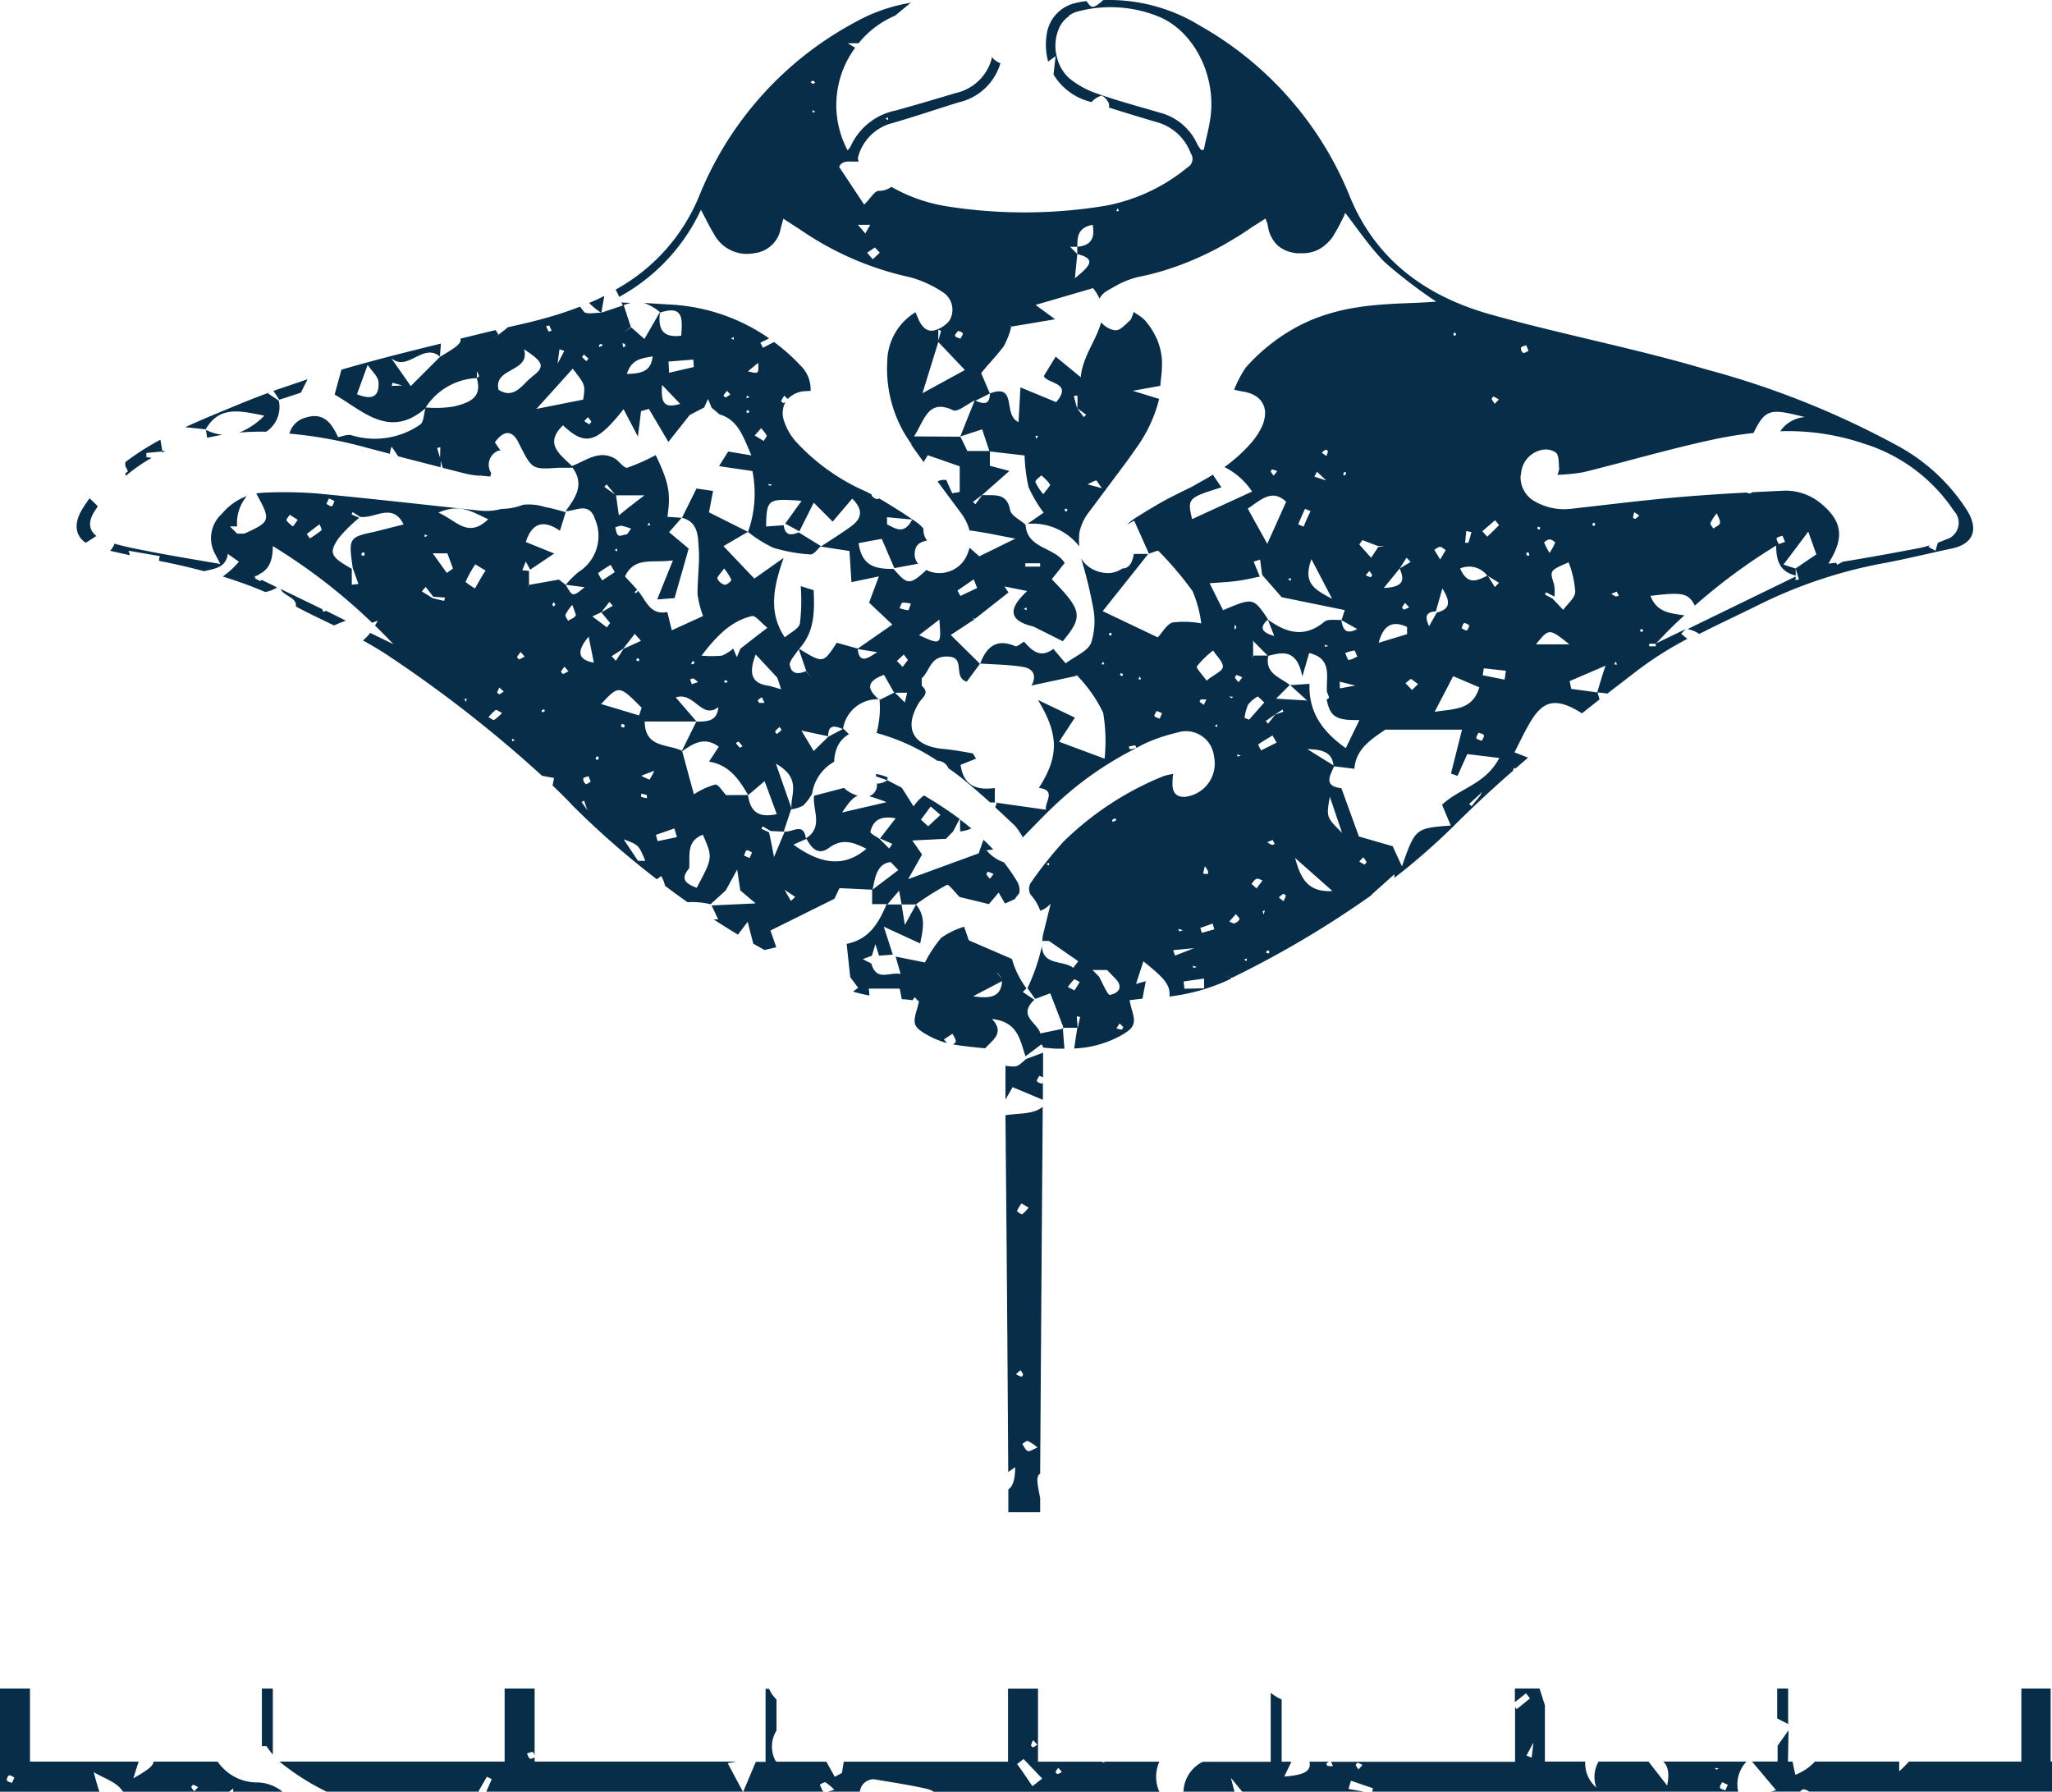 <svg xmlns="http://www.w3.org/2000/svg" width="159.147" height="138.949" viewBox="0 0 159.147 138.949">
  <g id="Layer_2" data-name="Layer 2" transform="translate(0)">
    <g id="Layer_1" data-name="Layer 1" transform="translate(0 0)">
      <path id="Path_640" data-name="Path 640" d="M25.4,40.248l.076-.068c-.833.3-1.666.629-2.492.969-1.34.56-2.689,1.1-4.006,1.712l1.583.167c1.06-1.863,2.689-1.431,4.544-1.06a5.551,5.551,0,0,1-1.946,1.31c.7-.061,1.394-.076,2.09-.068a2.272,2.272,0,0,0,.977-2.408Z" transform="translate(-4.606 -9.734)" fill="#072d48"/>
      <path id="Path_641" data-name="Path 641" d="M28,39.711l.454.689,1.674-.545h0l.523-1.045C29.772,39.105,28.886,39.408,28,39.711Z" transform="translate(-6.795 -9.402)" fill="#072d48"/>
      <path id="Path_642" data-name="Path 642" d="M29.921,61.653c.969.515,1.969.985,2.954,1.462.265-.114.576-.242.916-.371l-1.515-.757-.235.068-.076-.2L28.74,60.29C28.937,60.828,30.035,60.934,29.921,61.653Z" transform="translate(-6.974 -14.614)" fill="#072d48"/>
      <path id="Path_643" data-name="Path 643" d="M103.18,141.634l.538-.379c0,.969-.189,1.515-.53,1.727v1.772h2.469v-1.106h0c-.235-1.181-.333-1.681,0-1.893q.091-14.23.2-28.445c-.757.621-1.871.477-2.893.659Q103.1,127.737,103.18,141.634Zm1.515-1.628c-.189-.083-.288-.356-.424-.553.144-.083.326-.265.424-.227a3.582,3.582,0,0,1,.757.507c-.364.144-.613.333-.75.273Zm-.492-19.2.56.318a3.03,3.03,0,0,1-.5.523c-.053.038-.409-.22-.394-.265a2.916,2.916,0,0,1,.341-.576Zm-.068,12.928a1.937,1.937,0,0,1,.2.341c0,.038-.114.174-.144.167a2.272,2.272,0,0,1-.409-.2Z" transform="translate(-24.985 -27.48)" fill="#072d48"/>
      <path id="Path_644" data-name="Path 644" d="M89.34,92.6Z" transform="translate(-21.679 -22.455)" fill="#072d48"/>
      <path id="Path_645" data-name="Path 645" d="M103.682,108.838a2.86,2.86,0,0,1-.712-.061v2.628l.553-.962,2.348.985v-1.356l-.053.114c-.144-.061-.356-.091-.4-.2s.1-.273.167-.409a.748.748,0,0,1,.3.114V107.77l-1.287.477C104.31,108.452,104,108.838,103.682,108.838Z" transform="translate(-24.987 -26.136)" fill="#072d48"/>
      <path id="Path_646" data-name="Path 646" d="M64.387,30.988l-.757-.038.121.242A2.2,2.2,0,0,1,64.387,30.988Z" transform="translate(-15.441 -7.494)" fill="#072d48"/>
      <path id="Path_647" data-name="Path 647" d="M9.477,51.6,8.848,51c-.212.3-.424.6-.613.924-.621,1.06-.492,1.992.318,2.529l.825-.53c-.659-.523-.659-1.234.03-2.166Z" transform="translate(-1.903 -12.36)" fill="#072d48"/>
      <path id="Path_648" data-name="Path 648" d="M15.556,45a21.1,21.1,0,0,0-2.726,1.742v.3a2.946,2.946,0,0,1,.2.409s-.129.114-.2.167l.045.189a12.549,12.549,0,0,1,2.007-1.4l-.417-.045V46.03l1.212-.114v.091l.265-.129H15.7Z" transform="translate(-3.113 -10.904)" fill="#072d48"/>
      <path id="Path_649" data-name="Path 649" d="M22.324,44.371A3.787,3.787,0,0,1,21.09,44l.091.606c.341-.068.682-.144,1.03-.2Z" transform="translate(-5.118 -10.661)" fill="#072d48"/>
      <path id="Path_650" data-name="Path 650" d="M98.328,84.816a2.674,2.674,0,0,0,.863-.227c-.288-.235-.576-.47-.871-.689C98.32,84.2,98.32,84.513,98.328,84.816Z" transform="translate(-23.859 -20.343)" fill="#072d48"/>
      <path id="Path_651" data-name="Path 651" d="M83.33,60.41v.008h0Z" transform="translate(-20.221 -14.643)" fill="#072d48"/>
      <path id="Path_652" data-name="Path 652" d="M98.34,91.85Z" transform="translate(-23.863 -22.273)" fill="#072d48"/>
      <path id="Path_653" data-name="Path 653" d="M105.83,70.148l.008-.008h-.008Z" transform="translate(-25.681 -17.004)" fill="#072d48"/>
      <path id="Path_654" data-name="Path 654" d="M116.32,56.68Z" transform="translate(-28.226 -13.738)" fill="#072d48"/>
      <path id="Path_655" data-name="Path 655" d="M137.32,80.61Z" transform="translate(-33.322 -19.545)" fill="#072d48"/>
      <path id="Path_656" data-name="Path 656" d="M90.467,79.437a3.612,3.612,0,0,0-.757-.2v.182l.863.3.045-.22Z" transform="translate(-21.769 -19.213)" fill="#072d48"/>
      <path id="Path_657" data-name="Path 657" d="M65.33,44.69Z" transform="translate(-15.853 -10.829)" fill="#072d48"/>
      <path id="Path_658" data-name="Path 658" d="M57,15.088a14.571,14.571,0,0,1-6.513,7.346q.151.3.273.568A14.824,14.824,0,0,0,57.1,16.247c.364.689.651,1.287.992,1.848a2.893,2.893,0,0,0,3.158,1.515,2.333,2.333,0,0,0,2.03-1.871c.053-.235.121-.462.212-.8l1.409.916a23.879,23.879,0,0,0,8.406,3.62,8.8,8.8,0,0,1,2.537,1.151,1.621,1.621,0,0,1,.523,2.219,2.174,2.174,0,0,1-1.189.757c-.553.129-.932-.288-1.159-.757l-.28-.651a4.544,4.544,0,0,0-2.189,3.825,9.944,9.944,0,0,0,1.871,6.392h0v.076c.311.447.629.879.947,1.318.114-.174.22-.356.326-.523l2.476.856v1.992l-.583.1q-.227-.5-.454-1.022a1.113,1.113,0,0,0-.682.106l1.78,2.4a3.984,3.984,0,0,1,.7,1.4c1.015.121,2.045.348,3.552.636l-2.795,1.371-.757-.666a3.35,3.35,0,0,1-.114.364,2.333,2.333,0,0,1-3.09,1.431l-.136-.076c-1.34,1.265-1.515,1.106-2.552-.076-1.3,0-2.446-.129-2.711-2l1.795-.333.977,2.272,1.84-.341a1.174,1.174,0,0,1-.257-.894c.061-.591.417-.8.954-.9a1.4,1.4,0,0,1-.28-.932,3.029,3.029,0,0,0-.568-.515c-.932-.644-1.9-1.257-2.885-1.833-.045.045-.083.076-.114.068a.689.689,0,0,1-.447-.28.152.152,0,0,1,0-.083l-.4-.212a16.071,16.071,0,0,1-5.521-3.938,4.544,4.544,0,0,1-.894-1.606,1.8,1.8,0,0,1,.129-1.416l-.151.091s-.2-.136-.189-.159a3.393,3.393,0,0,1,.242-.424l.273.257a1.992,1.992,0,0,1,1.242-.6l.53-.03a2.552,2.552,0,0,0-.757-1.939A15.184,15.184,0,0,0,62.771,26.5l-.863.447-.2-.394.682-.333a14.73,14.73,0,0,0-7.77-2.628l-1.946-.121a3.787,3.787,0,0,1,1.242.712h0l-1.2,2.083-1.03-.909-.545.4.523-.424-.553-1.689-1.734.583c.068-.409.144-.825.227-1.3-.386.2-.757.371-1.181.545a5.877,5.877,0,0,0,.932.757c-.462,0-1.151.151-1.333-.083s-.2-.257-.3-.386c-.492.189-.992.371-1.515.538-1.34.432-2.719.757-4.09,1.06-.2.2-.5.386-.712.583l-.591.4.583-.409c-.068-.121-.144-.235-.22-.356l-.833.2-1.893.462c.1.4-.417.712-1.583,1.409l-2.272,2.272-1.515-2.166c1.28,1.106,2.461-1.25,3.787-.114,0-.333.045-.666.068-1.015-2.583.629-5.165,1.28-7.717,2.022l-.53,1.931c2.181,1.242,4.241,3.491,7.043,1.068-.129.447-.129,1.091-.424,1.272a6.187,6.187,0,0,1-5.3.818c-.3-.1-.7.083-1.053.144-.492-1.075-1.121-1.961-2.507-1.515a1.742,1.742,0,0,0-1.265,1.242A33.421,33.421,0,0,1,31.183,34.7l1.787.47a2.711,2.711,0,0,1,.136-.56l.515.757,3.294.848v-.507l.159.553,1.825.462a6.907,6.907,0,0,0,1.113.151v-.045l.076.045.689.061c0-.182.068-.235.053-.273a1.181,1.181,0,0,1,.371-1.643.636.636,0,0,1,.348-.106l-.432-.629c.757-1.06,1.409-.856,1.825,0,1.06,2.1,1.03,2.113,3.082,1.969h1.121c.947,1.3.22,2.333-.538,3.363.81,0,1.81-.757,2.272.606h0a3.3,3.3,0,0,1-1.28,4.12,7.573,7.573,0,0,0-.985.985l1.469.189c-.932.757-.932.757-1.469-.182l-.53-.409-2.31.409-.114.189c0-.068.076-.129.106-.2V44.253l-.523-.053.273-.674.341.629,1.863-1.25-2.2-.894c.47-1.515,1.409-1.742,2.643-.871l.447-1.447c-.523-.129-1.038-.3-1.575-.386a4.1,4.1,0,0,0-1.734-.182,4.7,4.7,0,0,1-1.666.318,4.627,4.627,0,0,1-1.742.129l-4.052-.439h0c-2.84-.311-5.672-.613-8.512-.886a33.224,33.224,0,0,0-4.165-.061,4.409,4.409,0,0,0-.553.061c1.174,2.105,1.091,2.2-.924,3.113h-.56l-.56-.56h.56a3.264,3.264,0,0,1,.757-2.355,4.612,4.612,0,0,0-1.931,1.371,2.545,2.545,0,0,0-.553,3.09c.114.2.22.417.424.81-1.833-.318-3.506-.591-5.173-.909-1.007-.2-2.03-.379-3.029-.666a1.856,1.856,0,0,1-.341.553l1.515.341a1.83,1.83,0,0,0-.091-.348l2.431.417a1.03,1.03,0,0,0-.061.371c1.174.227,2.333.492,3.484.8.841-.2,1.7-.273,1.848-1.34l.856.6a6.362,6.362,0,0,1-1.25,1.151,34.988,34.988,0,0,1,3.294,1.2,2.333,2.333,0,0,0,.924-.356l-1.2-.583c-.045.045-.091.091-.114.083a2.507,2.507,0,0,1-.424-.22l.083-.083-.151-.038a2.181,2.181,0,0,0,.356-.121l.068-.068h0c.8-.379,1.045-1.128,1.045-2.174a44.941,44.941,0,0,1,7.7,5.945l.447-.159-.22.379c.485.47.962.947,1.424,1.439l-1.8-.871a2.946,2.946,0,0,1-.56.583c.666.371,1.325.757,1.962,1.181a99.134,99.134,0,0,1,11.928,9.315l.939.174c-.045.2-.083.394-.121.583.523.5,1.038,1,1.515,1.515a66.093,66.093,0,0,0,6.574,5.756l.333-.25a2.529,2.529,0,0,1,.3.757c.576.432,1.159.863,1.749,1.272a5.839,5.839,0,0,1,1.78.159l1.181-1.075.886-1.621c.121.833.182,1.227.242,1.621l1.189,1.007-3.416.159.515,1.083h-.356q.932.606,1.886,1.181l.757-1c.182.757.311,1.219.432,1.7l.871.492.909-.212c-.114-.341-.235-.689-.447-1.3l4.961-2.461s.235-.5.394-.826l2.53.121v1.121H71.5c-.6,1.424-1.325,2.726-3.1,3.082.1.932.189,1.757.28,2.583h0l.613.818-.394.3a12.116,12.116,0,0,0,1.257.3,1.854,1.854,0,0,0-.053-.53h2.408c.061.265.114.545.167.818a6.334,6.334,0,0,1,.833.083c.053-.083.114-.159.167-.235l.265.288h.076c-.083.341-.136.568-.2.757-.273.947-.22,1.25.613,1.749a6.558,6.558,0,0,0,1.742.757l-.227-.28.659-.439c.076.159.265.386.257.6,0,.076-.106.151-.22.227.818.136,1.643.22,2.5.3.553-.621,1.56-1.2.523-2.272,2.06.22,2.181,1.681,2.605,2.893l1.242-.932c.053.083.1.174.151.265h0l.939.076h.689c-.045-.538-.083-1.083-.129-1.621h1.128c-.083.538-.167,1.068-.242,1.606a8.164,8.164,0,0,0,3.7-1.045c1-.591,1.091-.909.757-2.015-.061-.2-.1-.409-.167-.682.356-.045.689-.091,1.015-.121.045-.348.136-.757.25-1.356l-.757.212-.114.2.114-.2c.174-.553.356-1.1.568-1.757,1.515,1.242,2.121,1.78,2.022,2.734a15.147,15.147,0,0,0,4.726-1.356l.083-.091-.674-.212.674.2H98.3a77.288,77.288,0,0,0,10.838-6.422h-.045l1.787-1.6v.28a50.742,50.742,0,0,0,4.771-4.188c1.431-1.424,2.908-2.787,4.423-4.112l.076-.235.114.061.985-.848-1.053-.409c1.6-3.158,2.2-4.961,5.233-3.029l1.363-1.075c-.053-.182-.1-.364-.151-.538a5.507,5.507,0,0,1,.757.083l2.37-1.825a27.939,27.939,0,0,1,3.84-2.423c-.167-.114-.318-.265-.485-.394.129-.114.257-.288.386-.379l-2.355,1.136v.22h-.507a.855.855,0,0,1,0-.2h.507c.712-.757,1.447-1.515,2.219-2.2-1.128-.174-2.121-.22-2.636-1.515,2.348-.273,2.923-.288,3.446.757a44.856,44.856,0,0,1,6.309-4.658c0,1.2.3,2.037,1.515,2.325v-.53l.25.833-.257.053v-.28l-8.406,4.09a.159.159,0,0,1,.083,0,2.461,2.461,0,0,1,.848.364l.848-.424h0l.2-.1h0c1.219-.6,2.446-1.174,3.666-1.78A36.625,36.625,0,0,1,148.9,43.64c1.742-.326,3.469-.757,5.2-1.121s2.083-1.515,1.212-2.938a14.677,14.677,0,0,0-5.3-4.976,67.268,67.268,0,0,0-14.935-5.975c-5.513-1.636-11.193-2.711-16.73-4.264-4.961-1.393-8.891-4.173-10.936-9.186A26.681,26.681,0,0,0,95.791,1.964,13.428,13.428,0,0,0,88.1-.005h.2c-.757.636-.886.7-1.287.076a3.592,3.592,0,0,0-.757.121,2.9,2.9,0,0,0-2.348,2.514,4.945,4.945,0,0,0,.121,2.045l.576-.417c-.045.432-.1.879-.159,1.424a4.658,4.658,0,0,0,2.742,2.083l.2.061a1.689,1.689,0,0,1,.757-.5c.129-.045.576.409.6.666a.7.7,0,0,1,0,.25c1.219.394,2.446.757,3.688,1.128a3.893,3.893,0,0,1,2.651,2.416.757.757,0,0,1-.257,1.106,14.056,14.056,0,0,1-6.316,2.961,38.624,38.624,0,0,1-12.322.053,12.6,12.6,0,0,1-4.317-1.515,1.568,1.568,0,0,1-.969.311c-.341,0-.629.568-1.144,1.068l-1.939-2.923c.257-.621,1-.348,1.515-.424a.613.613,0,0,1-.053-.326,3.719,3.719,0,0,1,2.378-2.567c1.825-.515,3.612-1.128,5.423-1.689a4.377,4.377,0,0,0,3.241-3.029,1.636,1.636,0,0,1-.674-.5v.144a3.719,3.719,0,0,1-2.772,2.658c-1.56.462-3.12.932-4.688,1.363a4.877,4.877,0,0,0-3.491,2.8,1.4,1.4,0,0,1-.227.28,7.482,7.482,0,0,1,.591-7.952l-.576-.348h.841A7.225,7.225,0,0,1,72.147,1.2L73.374.192A13.223,13.223,0,0,0,69.05,1.706,26.56,26.56,0,0,0,57,15.088Zm14.533,25.56v-.56l1.954.182C72.829,41.512,72.162,40.929,71.534,40.648Zm-41.108-10.1.826-2.272c.341.507.81.894.841,1.318C32.175,30.811,31.516,31,30.425,30.553Zm2.7-.644a1.261,1.261,0,0,1,.061-.242l.757.212Zm3.741,5.574-.227-.757.25-.061ZM37.953,31.5a8.815,8.815,0,0,1-2.2.076A4.973,4.973,0,0,1,39.71,29.3C40.2,30.894,39,31.227,37.953,31.5Zm1.772-2.2v-.53a2.515,2.515,0,0,1,.174.386S39.794,29.243,39.726,29.3ZM20.391,40.656l-.076-.106Zm15.283.757.227.114-.227.106ZM25.457,40.8a2.1,2.1,0,0,1-.5-.462c-.045-.076.159-.288.25-.439l.621.394C25.669,40.52,25.571,40.664,25.457,40.8Zm2.2.311a9.254,9.254,0,0,1-.886.621l-.242-.341c.326-.257.659-.507.992-.757.053.159.212.432.144.477Zm.394-2.052c.061-.144.129-.28.2-.424l.424.189c-.061.144-.1.364-.2.409s-.273-.106-.417-.174Zm2.916,4.037-.2-.068a.205.205,0,0,1,.083-.2c.083-.045.129.038.189.061Zm.81-1.878h0c-1.984.424-2.015.477-1.681,2.817l.439,1.227-.515.061V44.087c-1.651-.924-1.81-1.227-1-2.4A11.526,11.526,0,0,1,30.6,40.133l-.6-.265.091-.174.568.364c1.136.174,2.53-1.159,3.378.591Zm5.4,5.354c-.3-.061-.6-.136-.9-.212l-.826-.523.3-.341.591.757.909.068a1.947,1.947,0,0,1-.068.25Zm.212-2.166L36.3,42.89l-.682-.2.682.2h1.136l.432,1.181Zm1.454,10-.083-.227h.2Zm.757-8.785a4.937,4.937,0,0,1-.757-.515,8.906,8.906,0,0,1,.757-1.363l.8.485c-.311.447-.553.924-.833,1.393Zm-2.855-5.892c1.727-.757,2.681,0,3.862.515C39.036,41.739,38.2,40.391,36.742,39.732ZM41.074,55.8c-.091.045-.3-.129-.454-.2a3.521,3.521,0,0,1,.553-.56c.068-.045.28.121.5.227a3.166,3.166,0,0,1-.6.53Zm.394-1.977s-.189-.114-.174-.151a2.363,2.363,0,0,1,.174-.371l.333.3a2.355,2.355,0,0,1-.333.227Zm.985,3.643v-.212l.212.136Zm.538-6.346s-.167-.159-.151-.2a3.5,3.5,0,0,1,.28-.379l.3.356A2.886,2.886,0,0,1,42.99,51.122Zm1.78,4.09c0-.053-.053-.144,0-.159a.462.462,0,0,1,.189-.061c0,.053.053.144,0,.159A.462.462,0,0,1,44.769,55.212Zm.894-8.179c0-.061-.1-.129-.091-.189s.083-.106.129-.159l.106.189Zm75.507-3.976a.409.409,0,0,1-.068-.2c.061,0,.151-.061.174-.038a.953.953,0,0,1,.068.2C121.367,43.087,121.185,43.08,121.17,43.057Zm.689,6.892c1.022-1.257,1.022-1.257,2.59,0Zm.106-8.974a.245.245,0,0,1,.053-.151l.182.068-.061.159c-.061-.023-.136-.03-.174-.076Zm1.3,4.332c-.341-1.083-.364-1.075,1.128-1.719a7.967,7.967,0,0,1,.515,2.272c0,.485-.606.947-.939,1.416l-.818-.871-.591-.318.091-.174.636.333a3.029,3.029,0,0,0-.023-.939Zm-.348-2.446a4.75,4.75,0,0,1-.424-.81.712.712,0,0,1,.432-.242.688.688,0,0,1,.424.25,5.211,5.211,0,0,1-.432.8Zm3.7,10.815L124.6,53.4c-.045-.2-.083-.4-.129-.6l2.787-1.2c-.318.932-.47,1.5-.644,2.068Zm-.394-12.966.068-.189c.061,0,.159.045.159.068a.242.242,0,0,1-.068.182s-.106-.038-.159-.061Zm1.7,10.784.136-.212.083.25Zm.144-5.248a3.5,3.5,0,0,1-.364-.212l.417-.174.167.311c-.076.023-.167.076-.22.061Zm1.515-6.006s-.189-.083-.189-.121a2.738,2.738,0,0,1,.091-.417l.386.25a1.727,1.727,0,0,1-.318.273ZM130.137,49l-.2-.068c0-.061.045-.167.068-.167a.318.318,0,0,1,.182.068,1.667,1.667,0,0,0-.083.151ZM131.409,43.64Zm-.151-.106.1.068Zm.053,0h.068ZM131.439,43.572Zm4.711-3.029c-.076.182-.348.28-.53.424-.083-.144-.265-.318-.227-.424a3.469,3.469,0,0,1,.492-.757c.144.348.3.591.235.735Zm4.544,1.636c-.061-.151-.2-.348-.159-.454s.3-.144.447-.2l.2.47Zm1.3,1.886h0l-.939-.3c.651-.856,1.242-1.643,1.924-2.56l.629,1.765ZM120.7,26.941c.045-.106.265-.129.409-.189l.174.439c-.144.061-.326.2-.424.151A.439.439,0,0,1,120.7,26.941Zm0,9.845a2.022,2.022,0,0,1,1.659-1.924,1.363,1.363,0,0,1,1.083.242c.227.3.174.818.22,1.242a2.186,2.186,0,0,1-.136.454,14.487,14.487,0,0,0,2.007-.2c3.378-.833,6.718-1.818,10.118-2.545a30.872,30.872,0,0,1,3.09-.5c.932-1.977,1.409-1.863,3.976-1.234a2.545,2.545,0,0,0-1.909,1.1,18.426,18.426,0,0,1,6.581.992,13,13,0,0,1,6.884,5.18,1.338,1.338,0,0,1-.606,2.219c-.2.091-.417.167-.629.25-.068.2-.129.417-.189.629l-.545-.3.1-.121c-.235.068-.47.136-.7.189-2.015.386-4.037.757-6.059,1.083-.114.083-.288.151-.417.235l-.091-.159-.591.068c.114-.2.167-.3.227-.4.992-1.749.757-2.946-.757-4.218a4.294,4.294,0,0,0-2.923-1.038l-2.469.121a1.339,1.339,0,0,1-.129.091.6.6,0,0,1-.3-.068c-1.689.091-3.378.2-5.067.341-2.84.242-5.672.6-8.512.916a4.544,4.544,0,0,1-2.84-.568,2.128,2.128,0,0,1-1.1-2.045ZM75.722,25.638c-.068.257-.144.523-.212.757v-.848Zm-1.363,4.824h0v.045ZM74.306,30.621Zm-.083,0a1.418,1.418,0,0,1,.106-.136Zm-.6,3.2c.81-1.212,1.068-2.961,3.029-2.03.348.174,1.106-.485,1.681-.757-.379.939-.757,1.871-1.121,2.81ZM77.5,35.5l.265-.545c-.182-.371-.364-.757-.553-1.128l1.7-.553c.182.56.371,1.121.56,1.681h-1.7Zm.757,9.406.265.674-1.3.613-.227-.417Zm-2.666,3.12c.151,1.992.151,1.992-1.575,1.212Zm-2.9-1.31a2.272,2.272,0,0,1,.689.076c-.091.242-.159.515-.2.515a3.726,3.726,0,0,1-.682-.167c.083-.129.129-.386.212-.4Zm.136,4.021.326.417-.409.538-.447-.454Zm.265,2.961-.182.757-.757-.757Zm-1.007,0-1.136.56c-.894-.757-1.151-1.4.348-1.946Zm-2.825-3.385,1.515.242c-.636.394-1.393,1.007-1.515-.257ZM70.9,44.677l-.757,2.037,1.8,1.7-2.681,1.863h0l-1.628-.454c-1.045,1.606-1.053,1.613-2.916.47,1.2-1.31,1.2-2.916,1.121-4.544l-1-.318a15.146,15.146,0,0,1-.061,2.893c-.083.417-.757.719-1.174,1.083-1.257-1.893-.924-3.787-.091-6.165l-2.272,1.606L58.848,42.33l1.893-1.106A9.951,9.951,0,0,0,62.7,42.451a12.39,12.39,0,0,0,2.908.523c.242,0,.53-.394.757-.613l2.257.348c.045.757.1,1.575.151,2.416ZM65.846,58.219l-.954-1.583,2.075.439c0-.962.553-.8,1.136-.56L66.99,57.1Zm-1.719,4.461c-.341-.977-.689-1.969-1.212-3.476,2.06,1.159,1.091,2.446,1.212,3.476ZM61.348,50.736l1.674,1.795.3.9-.916-.265C61.052,53.008,60.757,52.251,61.348,50.736Zm.682,3.741a2,2,0,0,1-.424,0s-.114-.174-.091-.2a1.818,1.818,0,0,1,.311-.227Zm-1.863-4.2c-.1.22-.189.439-.28.666-.1-.227-.189-.447-.288-.666a3.3,3.3,0,0,1-.863.545,8.331,8.331,0,0,1-1.59,0c1.234-1.606,2.317-2.689,3.908-3.067.273-.061.689.5,1.2.909C61.461,49.267,60.81,49.774,60.166,50.282Zm.174,7.573c-.076,0-.2.136-.22.114a3.485,3.485,0,0,1-.311-.356c.068-.045.189-.136.2-.121a3.029,3.029,0,0,1,.326.379Zm-1.159-5-.174.091-.144-.129c.053,0,.121-.091.174-.083S59.136,52.811,59.182,52.857Zm-3.559,5.354c-1.083-.553-2.863-.189-2.885-2.272h4.006Zm1.136-2.272-1.613-1.871c1.439-.47,2,1.749,3.3.757-.076,1.106-.879,1.121-1.689,1.121Zm-.25-3.34a2.121,2.121,0,0,1,.364.28l-.485.167-.129-.379C56.326,52.645,56.432,52.569,56.508,52.6Zm-.159-1.106a.625.625,0,0,1,.076-.2c.023-.061.167,0,.167.061a.318.318,0,0,1-.083.136Zm2.022-6.612c-.045-.151.242-.4.523-.81a4.264,4.264,0,0,1,.568.886c0,.068-.348.4-.507.379a.841.841,0,0,1-.583-.492Zm4.847,11.5c.045.076.136.2.121.22a2.9,2.9,0,0,1-.364.311,1.113,1.113,0,0,1-.129-.2,2.087,2.087,0,0,1,.371-.364Zm.757-4.809c0-.386.454-.825.712-1.242l.576,1.681.409.591-.424-.576c-.568.257-1.166.257-1.25-.492ZM65.823,38.9l-.061-.076Zm-.061-.182ZM65.763,38.816Zm-.856,0-1.272,1.772,1.1.591,1.113-2.219,1.469,1.469,1.515-1.78c.954.932.674,1.606-.129,2.181s-1.515,1.015-2.272,1.515L64.68,41.262c-.6.257-1.068.25-1.159-.553l-1.371.1c.053-2.121.1-2.189,2.757-1.992Zm-2.272-1.265c-.068,0-.129.106-.189.1s-.114-.091-.167-.136Zm-.871-4.362a2.787,2.787,0,0,1,.439.568c0,.091-.151.273-.235.417l-.7-.424Zm-1.022-4.415.8-.659C61.582,28.986,61.582,28.986,60.742,28.773Zm-.076,1.878.2.129-.242.083Zm0,1.128.182.068-.053.167a.568.568,0,0,1-.182-.076s.061-.136.076-.189Zm-1.022-5.657v.212l-.212-.121Zm-.53,4.165.265.273a2.757,2.757,0,0,1-.364.242,1.368,1.368,0,0,1-.174-.136C58.841,30.652,59.015,30.417,59.113,30.288ZM56.546,28.44l-1.916.447-.045-.871,1.924-.151ZM55.486,31.3c-1.166.333-1.515.053-1.4-1.469Zm-1.568-7.073c1.84-.621,1.749.492,1.651,1.787C54,26.206,53.789,25.358,53.918,24.229Zm-.568,3.4.114-.189-.114.189c-.114,1.075-.757,1.333-1.992,1.348.379-1.219,1.25-1.2,1.992-1.363Zm-2.143-.977a.373.373,0,0,0,.045.182l-.2.076a.559.559,0,0,0-.061-.3.583.583,0,0,1,.212.045Zm-1.787,0c0,.053.061.144,0,.159a1.773,1.773,0,0,0-.182.068c-.061.023-.061-.151,0-.167a.47.47,0,0,1,.2-.061Zm-.833,6.059s-.136.182-.151.174a4.279,4.279,0,0,1-.386-.25l.28-.3a2.09,2.09,0,0,1,.28.364Zm-.576-5.248.364.326-.151.2a3.46,3.46,0,0,1-.341-.326s.106-.144.151-.212ZM46.5,27.191c-.167.326-.341.651-.515.977.045-.371.1-.757.144-1.106ZM45.33,25.214l.189.409a1.06,1.06,0,0,1-.227.068,4.061,4.061,0,0,1-.2-.409Zm-1.356,4.014c-.712.515-1.31,1.757-2.567.985-.439-1.749,2.507-1.356,1.969-3.151,1.53,1.007,1.681,1.363.591,2.151Zm.364,2.461c1.181-1.3,1.977-2.181,2.817-3.12.985,1.265.985,1.265.81,2.4ZM47.1,36.127c-.894-.9-2.2-1.712-.7-3.166,1.719,1.621,2.59,1.416,4.7-1.25l1.113,2.128c.083-.659.159-1.318.242-1.977l.606-.174,1.515,2.56,1.651-2.083c.371-.2.757-.394,1.121-.583l.3-.659c.1.227.189.447.28.674l.613.515c1.416.432,1.795,1.613,2.469,3.181l-1.795-.3-.712,1.136,2.59.379a8.877,8.877,0,0,1-.341,4.718h0l-3.029-1.515c.068-.333.174-.916.318-1.659l-1.287-.189L55.63,40.133c1.28.333,1.234,1.462,1.3,2.393.083,1.174-.114,2.37-.091,3.559a8.134,8.134,0,0,0,.424,1.666l-2.423,1.106c-.144-.56-.242-.992-.348-1.416-1.348.265-1.636-.9-2.272-1.643l-.167.2-.091-.114.2-.167-.954-1.038c.757-1.553,2.045-1.022,3.719-1.242-.507,1.257-.856,2.113-1.219,3.029l1.348-.106c.371-1.318.757-2.636,1.091-3.84L54.63,41.247l.977-1.113L54.5,40.058c.273-1.84.114-2.651-.909-4.786a16.185,16.185,0,0,1-2.2.977c-.212.068-.591-.432-.894-.666h0c-1.28-.8-2.325.151-3.408.53Zm5.824,25.749a2.764,2.764,0,0,1-.462-.1v-.242a2.841,2.841,0,0,1,.439.1s.015.151.015.242Zm-.613-6.415-2.954-.886c1.386-1.477,1.386-1.477,3.143.288-.068.2-.136.417-.2.6Zm-1.772,6.71.151-.045ZM50.45,40.891a1.325,1.325,0,0,1,.477-.144,6.058,6.058,0,0,1,.757.227l-.318.447c-.227,0-.507.167-.666.076S50.533,41.1,50.45,40.891Zm.151,1.643v.212l-.2-.129Zm.136-2.575c-.106-.712-.159-1.136-.22-1.568h2.2c-.856.659-1.3.985-1.984,1.56Zm-1.128-2.227a2.067,2.067,0,0,0,.174-.189l.666.8Zm.492,6.059.318.553-.969.644a4.287,4.287,0,0,1-.333-.56,10.385,10.385,0,0,1,.985-.644Zm.969,6.5.894-1.159.485.545-1.348.613c-.2.311-.4.621-.6.932l-.326-.356Zm1.25.81a.262.262,0,0,1-.053.159l-.189-.068.061-.167a.485.485,0,0,1,.182.068Zm.636-10.383.114-.22.106.22Zm-3.582,6.74.629-.8.257.3-.886.507.682.825-.25.341-1.128-.848ZM46.4,52.251s-.167-.159-.151-.2a2.9,2.9,0,0,1,.273-.371l.3.356a3.082,3.082,0,0,1-.417.212Zm.985-4.544c-.091.189-.386.28-.591.417-.076-.167-.242-.356-.2-.477a3.408,3.408,0,0,1,.523-.757,6.461,6.461,0,0,1,.3.856Zm1,1.613.409,2.045c-1.371-.235-1.257-1-.409-2.007Zm-.151,13.4-.394-.545.2-.106c.068.212.144.424.212.636l.2.121Zm-.1-1.977a.439.439,0,0,1-.159-.394c.045-.1.265-.121.4-.182l.174.424c-.144.1-.318.227-.417.189Zm.8-1.9a.341.341,0,0,1,.076-.2.282.282,0,0,1,.174.061l-.076.212C49.079,58.893,48.935,58.87,48.935,58.847Zm.227,3.249.212.114h0ZM50.752,62.134Zm.212-6a.288.288,0,0,1,.22.076.348.348,0,0,1-.061.2l-.227-.083c.023-.1.045-.22.068-.22Zm1.81,10.6h-.56l-1.106-1.666c1.159.432,1.159.432,1.666,1.643ZM52.979,66.807Zm.151-6.369a3.491,3.491,0,0,1-.659-.3l1.007-.386a4.628,4.628,0,0,1-.348.659Zm.613,4.771-.136-.485,1.431-.5.2.674Zm3.029,3.62c-.757-.3-1.356-.613-.583-1.515h0c.076-.969-.25-2.105,1.06-2.605.772,1.78.772,1.78-.47,4.1Zm2.272-7.172v.008ZM58.917,61.839Zm.136-.2c-.288-.3-.6-.841-.848-.818a5.9,5.9,0,0,0-1.651.757l-.909-3.34c.863-.613,1.734-1.159,2.84-.356l-.757,1.159c1.56.257,2.325,1.371,3.029,2.59Zm1.825,4.877-.432-.182c.061-.144.091-.364.2-.409s.28.1.417.159Zm-.114-4.877,1.272-1.083c.333.894.613,1.651.947,2.56-1.659.356-2.068-.424-2.242-1.5ZM62.4,64.535l-.613-.288.1-.189.613.364,1.091.053c-.189.462-.386.916-.825,1.969-.2-1.106-.3-1.515-.386-1.931ZM63.461,68.821Zm.621,1.022c-.167-.28-.333-.568-.492-.856h0l.825.545Zm-.56-1.068Zm.757-3.3,1.007-.447c.4.757.932,1.325,1.772.682,1.038-.757,1.924-.386,2.87.091-1.6,1.386-3.423,1.31-5.657-.326Zm5.968-1c.227-.992.916-1.227,1.954-1.038L70.989,65l.954.424-.242.356-.757-.757c-.25-.167-.735-.417-.7-.545Zm1.515-2.136-.076-.061ZM71.761,62.24Zm.651,5.21-2,1.515c.2-.969.341-2,1.4-2.136Zm.053,1.6.2,1.068h1.121l-.871,1.59c-.129-.81-.189-1.2-.257-1.59H71.557Zm5.082,3.984.2-.061h0ZM77.63,73.032Zm.613,4.188,2.211-1.159c-.076,1.181-.81,1.393-2.219,1.181Zm1.833-1.81a3.332,3.332,0,0,1,.356.47c-.129-.151-.242-.3-.364-.447Zm5.483,1.113a3.733,3.733,0,0,1,.485-.591c.053-.045.288.129.432.2l-.4.651Zm.757,3.2-.068-.932.257.053Zm1.7-3.968-.553-.553H88.6l.553.576c.7.651.462,1.181-.326,1.356-.182.038-.553-.879-.825-1.356Zm1.03-12.231c.045-.045.129-.045.2-.068s.061.151,0,.174-.129.045-.2.068-.045-.136-.023-.151Zm.689,16.3a2.645,2.645,0,0,1-.409-.091c.076-.129.159-.257.242-.386a2.583,2.583,0,0,1,.288.288s-.106.212-.144.212Zm4.021-6.165,1.59-.151-1.469.576a2.293,2.293,0,0,1-.144-.4Zm.4-1.643.326.106-.273.083a.336.336,0,0,1-.076-.167Zm1.4,2.954-.265.076-.045-.182ZM94.6,76.652l-.068-.56,1.59-.227v.757ZM95.95,72.32c-.045-.129-.083-.257-.121-.379l.954-.341.136.447Zm.1-4.6.129-.568a2.5,2.5,0,0,1,.242.371.356.356,0,0,1,0,.22,1.3,1.3,0,0,1-.371-.015Zm-1.25-5.96c-.757.1-1.144-.25-1.128-1.007a4.311,4.311,0,0,1,.053-.757,5.248,5.248,0,0,0-.757.174,23.78,23.78,0,0,0-7.77,5.1,30.514,30.514,0,0,0-2.537,3.2.909.909,0,0,0,0,.879,3.847,3.847,0,0,1,.757,1.257,1.886,1.886,0,0,0,.81-.56l-.613,2.484-.045.417h.523l2.272,1.575-.394.515c-.757-.621-2.37-.136-2.431-1.719a.129.129,0,0,1,0,.053,15.291,15.291,0,0,1-1.113,3.234l.591.841,1.174-.439c.364.939.712,1.84,1.053,2.734l-1.825.379c-.212-.848-1.795-1.34-.462-2.613l-.894-.6.28-.288a6.816,6.816,0,0,1-1.121-2.272l-3.347-1.447-.364-1.053a6.059,6.059,0,0,0-1.78.863,10.041,10.041,0,0,0-1.257,1.908L72.2,74.16c.1.348.2.7.386,1.348-.924-.167-1.863.606-2.272-.81l-.666-.341.712-.265c.068-.227.136-.454.273-.894.136.439.212.666.28.894l1.068-.083-.7-2.166,2.825,1.3c.182-.992.5-2.03-.333-3.029h0A21.715,21.715,0,0,1,76.176,68.6c.144-.068.644.6.985.939l2.272.553.757-.894.492.848.757-.341a3.483,3.483,0,0,1,.3-.386c.144-.167.053-.7-.1-.954A14.39,14.39,0,0,0,80.6,66.852a3.029,3.029,0,0,1-1.356-.939l.523-.053a10.2,10.2,0,0,0-.757-.757c-.129.364-.25.719-.371,1.053l-5.468,2,1.075-1.908c-.083-.129-.333-.485-.757-1.091l2.62-.129c.182-.2.371-.386.553-.576l.5-.969A32.7,32.7,0,0,0,74.4,61.664a3.438,3.438,0,0,0-.81.848c-.364-.576-.636-1.015-.916-1.447l-1.121-.583a1.363,1.363,0,0,1-.81.265.886.886,0,0,1-.606.977,13.844,13.844,0,0,1,1.363.462h0l-3.453.8c.515-.757.818-1.166,1.227-1.3a2.408,2.408,0,0,1-.326-.114,2.454,2.454,0,0,1-.757-.492l-2.317.606c-.136,1.113.757,2.439-.636,3.31-.182-1.34-1.136-.371-1.712-.553l.568-1.7a2.779,2.779,0,0,0,.947-.3,4.18,4.18,0,0,0,.682-.916,3.408,3.408,0,0,1,1.712-2.476,2.931,2.931,0,0,1,.129-.833,2.151,2.151,0,0,1,1.007-1.3,4.112,4.112,0,0,0-.447-.439,2.706,2.706,0,0,1,2.825-2.272,7.505,7.505,0,0,1-.227,2.613,16.147,16.147,0,0,1,4.718,2.158.932.932,0,0,1,.856.583c.326.22.644.454.954.7.757.6,1.515,1.265,2.272,1.939a4.17,4.17,0,0,0,.538,0l-.136.386L81.44,64a5.044,5.044,0,0,1,.621.916c.947-.962,1.643-1.7,2.37-2.386a26.424,26.424,0,0,1,6.445-4.544c-.174.038-.341.083-.507.106,0,0-.061-.136-.091-.212a3.787,3.787,0,0,1,.507-.1s.061.129.091.2c.235-.121.462-.25.7-.364a13.761,13.761,0,0,1,2.484-.833,2.181,2.181,0,0,1,2.825,1.825,2.6,2.6,0,0,1-2.09,3.143ZM84.1,66.89V67.1l-.212-.121Zm-4.87.886s.106-.2.129-.2a4.458,4.458,0,0,1,.439.182l-.288.364a2.022,2.022,0,0,1-.28-.348Zm-5.067-4.233.757-1.022.757.651-.954.886ZM88.794,58.855Zm-.053-9.633a.568.568,0,0,1,.061-.182l.167.061-.068.189A.234.234,0,0,0,88.74,49.221Zm-.167,9.588h0l.151.053ZM88.763,58.946Zm.841-6.612a.262.262,0,0,1,.053-.159l.174.076c0,.053-.038.151-.061.151a.242.242,0,0,1-.167-.091Zm1.409.311.136-.212.083.242Zm1.439,2.469.409.167c-.061.144-.121.288-.174.432-.144-.068-.356-.1-.409-.2s.121-.273.174-.417Zm3.317-.7s.061-.189.106-.189a2.7,2.7,0,0,1,.424,0l-.2.409a2.6,2.6,0,0,1-.326-.242Zm1.371,1.946-.2-.1.212-.106Zm-.81-3.582c-.364-.507-.871-1.022-.757-1.136a7.339,7.339,0,0,1,1.25-1.219c.265.417.757.863.757,1.242s-.735.636-1.25,1.091ZM97.086,48.563ZM97.026,48.366Zm-.477-3.158c.7-.053,1.4-.083,2.1-.174s1.2-.227,1.795-.341l-.477-1.159.5-.159.159,1.189,1.515,1.727,4.892,1-.242.757c-.454.038-1.045-.091-1.333.144-1.515,1.265-2.931.886-4.34-.136-1.181-1.749-1.181-1.749-3.522-.757ZM98.222,41.762ZM98.162,41.572Zm0,.083Zm4.317-2.742c-.447.985-.879,1.954-1.454,3.234-.545-.969-.985-1.765-1.515-2.726,1.045-.7,1.886-1.56,2.976-.53Zm-1.2-2.355s.091-.182.129-.174a2.567,2.567,0,0,1,.386.129c-.091.114-.182.235-.28.348a2.272,2.272,0,0,1-.227-.326Zm1.333,8.331.242-.083v.212Zm3.029-9.527-.394-.273a1.772,1.772,0,0,1,.3-.242s.182.076.182.114a1.915,1.915,0,0,1-.121.394ZM105.6,37.24l-.924-.3.2-.379Zm.454,9.179c-1.439-.757-2.272-1.242-1.606-3.075Zm-2.181-5.589-.454-.189c.174-.4.341-.8.53-1.2l.432.174c-.2.394-.371.8-.538,1.2Zm.432,12.178-1.515.106c-.757-.613-1.969-.879-1.689-2.272,1.121-.3,2.219-.538,2.643,1.606.3-1.053.4-1.378.523-1.825,1.84.417,1.3,1.878,1.386,3.029a2.144,2.144,0,0,1,.159.417c0,.045-.114.106-.182.167.28,1.325.7,1.613,2.537,1.583l-1.053,2.174C105.273,56.7,104.22,55.182,104.3,53.008Zm1.863,6.331-2.037-1.265C105.622,58.09,106.053,58.522,106.167,59.339ZM103.895,61.611Zm-.167.121Zm-2.022-7.573,1.068-1.068,1.34,1.212Zm-1.878-4.612.106.144h0l1.121,1.128H99.942L99.82,51c0-.061.068-.129.106-.2V49.714Zm1.242-1.515c.144.379.3.757.492,1.265-1.045-.288-1.128-.7-.5-1.265Zm1.2,7.142-.629.22-.553.7-.189-.2.757-.523.553-.371Zm3.2-5.2.288.1-.25.068Zm1.181,2.87,1.2.3-1.2.22c0-.212-.008-.364-.008-.56Zm.712-1.666c-.106,0-.2-.356-.3-.553a3.461,3.461,0,0,1,.712-.2c.053,0,.136.265.235.477-.212.068-.432.25-.651.242Zm-.613-3.12,1.25.7c-1.015.53-1.121-.129-1.25-.742Zm.318-11.216a.262.262,0,0,1-.159-.053l.068-.2c.061,0,.159,0,.159.061a.242.242,0,0,1-.068.151ZM99.782,49.57Zm-1.166-.924c0,.053-.083.106-.129.159v-.348a.16.16,0,0,1,.129.151Zm-.2,5.377c-.061,0-.129.091-.182.091s-.106-.083-.151-.129ZM98.5,71.608a1.326,1.326,0,0,1-.417-.174l.507-.568c.136.174.311.341.28.394a.644.644,0,0,1-.371.311Zm.22-12.958-.045-.174.3.1Zm.076-5.771a2.575,2.575,0,0,1-.288-.356s.106-.2.136-.2a2.484,2.484,0,0,1,.439.189Zm.621,21.637-.2-.129.227-.076ZM99.26,55.651a3.788,3.788,0,0,1,.28-1.038,2.623,2.623,0,0,1,.757-.629l.492.47-1.174,1.333Zm.932,13.223-.394-.356c.121-.129.227-.318.379-.379s.311.068.477.114Zm.545,2.022-.076-.265.182-.045Zm.386,3.029-.189-.068.061-.167c.068,0,.144,0,.182.076s-.03.1-.053.151Zm.265-8.422a1.977,1.977,0,0,1-.364-.212l.417-.174.159.311c-.068.023-.159.091-.212.068Zm-.848-7.331c-.076-.159-.242-.447-.212-.462.348-.257.757-.477,1.1-.7l.318.56Zm1.742,11.693-.364-.288a2.022,2.022,0,0,1,.348-.28c.038,0,.2.106.2.129a2.447,2.447,0,0,1-.182.432Zm.894-3.355,2.9,2.567c-2.052.129-2.5-1.181-2.9-2.575Zm2.7-4.741.947,2.795c-1.227-1.219-1.227-1.219-.947-2.8Zm2.689,5.256a4.384,4.384,0,0,1-.409-.235l.311-.333a2.09,2.09,0,0,1,.257.379s-.129.189-.159.182Zm9-5.385-.7.863-.182-.182.833-.757.144-.2a2.007,2.007,0,0,1-.1.265Zm-2.984.757c.144.333.394.939.674,1.6-2.749.212-2.749.212-3.787,3.166l-.719-1.56h0l-2.62-.757c-.576-1.59-.969-2.666-1.356-3.741-1.416-.167-.886-.969-.568-1.7l1.575.189c.1-1.515,1.287-2.272,2.393-3.029h5.953l-.856,3.4.507.182.757-1.689,2.484.3c-1.075,2.06-3.082,2.34-4.438,3.628Zm-4.915-12.572c.364-1.416,1.113-1.734,2.2-1.227v.56Zm1.969-2.567c-.038,0-.167-.144-.151-.182a2.423,2.423,0,0,1,.227-.341l.311.341a1.991,1.991,0,0,1-.386.167Zm.53,5.362.553.409-.47.454-.507-.523Zm-.871-8.558c.3.757.492,1.439-1.234,1.515l1.234-1.515.53-.833.318.326ZM110.226,42.595Zm0-.136.045.061Zm-.045-.068Zm-.545,0-.56.841-.916-1.03.242-.341,1.166.447.545.045Zm-.47,2.174s-.1.182-.136.174a2.272,2.272,0,0,1-.371-.151l.28-.326a1.757,1.757,0,0,1,.212.3Zm8.24,12.231c.151.061.379.091.417.2s-.1.288-.159.432c-.151-.061-.379-.1-.424-.2S117.345,56.939,117.406,56.795Zm2.022-4.112-1.7-.341.091-.538,1.712.189Zm-.757-7.18-.53-.856.856.53Zm-.1-14.776a3.158,3.158,0,0,1,.409.235l-.311.326a2.045,2.045,0,0,1-.25-.379s.121-.189.144-.182Zm.114,9.6a3.642,3.642,0,0,1,.311.371c-.288.311-.606.606-.916.9-.121-.144-.25-.28-.379-.424Zm-2.227.833.4.083c-.076.28-.144.553-.242.825h-.25Zm1.636,3.461c-.757.356-1.515.81-2.113-.56a1.765,1.765,0,0,1,2.105.56ZM116.7,48.464c-.061.144-.1.348-.2.394s-.273-.1-.409-.159c.061-.136.1-.348.2-.394S116.565,48.411,116.7,48.464Zm-1.121-22.72.091.174-.129.136c0-.053-.091-.114-.083-.167S115.52,25.812,115.581,25.744Zm1.893,27.537c-.545,1.757-1.825,1.643-3.469,1.9l1.439-2.764Zm-3.294-5.816c-.2.364-.409.719-.606,1.083-.257-.576-.394-1.106.53-1.159.129-.47.265-.932.5-1.772.81,1.272.386,1.643-.439,1.871Zm.7-4.855-.447.757-.454-.757c.151-.076.3-.22.447-.22s.288.167.439.242ZM92.7,8.719c-1.583-.47-3.188-.894-4.749-1.439a7.043,7.043,0,0,1-2.272-1.219A3.2,3.2,0,0,1,84.7,4.372h0a3.378,3.378,0,0,1,.273-2.408,2.393,2.393,0,0,1,.7-.757c0-.038,0-.076,0-.076h.061a1.946,1.946,0,0,1,.545-.25,9.914,9.914,0,0,1,6.346.394c2.636,1.1,4.355,4.37,4.021,7.573-.1.924-.364,1.833-.545,2.749h-.22a3.734,3.734,0,0,1-.3-.462A4.377,4.377,0,0,0,92.7,8.719Zm-3.272,7.4.091.235h-.212Zm-1.946,1.3c.2,1.091-.182,1.6-1.189,1.7C86.294,18.36,86.309,17.633,87.483,17.413Zm-1.749,1.7h.553v.56c1.515.386.992.916-.182,1.878.091-.909.136-1.393.182-1.878Zm-5.157,7.725a6.135,6.135,0,0,0,.591-1.515l-.189-.129.212.106,3.378-.568-1.515-1.113,4.453-1.3a3.461,3.461,0,0,1,.507.81A1.225,1.225,0,0,1,88.089,23l.1-.129a1.515,1.515,0,0,1,.371-.318l.3-.174.3-.167a6.7,6.7,0,0,1,1.871-.757c.591-.121,1.166-.257,1.734-.424a22.6,22.6,0,0,0,3.287-1.25c.53-.242,1.053-.515,1.568-.8l1.015-.6c.333-.2.666-.424.992-.644.2-.136.4-.265.606-.394l.666-.424a.9.9,0,0,0,.1.3.97.97,0,0,1,.061.22A2.628,2.628,0,0,0,101.812,19a2.59,2.59,0,0,0,1.257.583l.227.038h.454a2.855,2.855,0,0,0,1.022-.189,3.256,3.256,0,0,0,.364-.182,2.143,2.143,0,0,0,.341-.242,3.385,3.385,0,0,0,.613-.651,15.29,15.29,0,0,0,.757-1.378l.076-.151.076-.144v-.061l.061-.106v-.038c.757.969,1.477,2.015,2.272,2.954.265.318.545.621.833.909a38.459,38.459,0,0,0,3.961,3.029l-.666.045-.7.038-1.325.053c-1.022.045-2.052.114-3.067.25l-.432.068c-.288.045-.583.1-.871.159-.424.091-.856.2-1.287.333a13.253,13.253,0,0,0-2.272.916c-.136.068-.28.144-.417.227A13.7,13.7,0,0,0,101.5,26.5c-.25.189-.5.394-.757.606q-.545.477-1.045,1l-.333.364a8.255,8.255,0,0,0-.909,1.734l.424.091.265.053a2.567,2.567,0,0,1,.909.3,1.674,1.674,0,0,1,.462.394,1.515,1.515,0,0,1,.326,1.144,2.605,2.605,0,0,1-.167.712,3.787,3.787,0,0,1-.273.553,5.461,5.461,0,0,1-.6.841,11.746,11.746,0,0,1-1.189,1.189l-.318.265c-.189.159-.394.311-.591.454A5.529,5.529,0,0,1,99.843,38.1l-4.65,2.136c-.379-1.6-.333-1.651,2.272-2.461l-.659-.985-.227.136c-.348.22-.757.424-1.083.621s-.757.386-1.128.576-.932.462-1.386.712c-.3.174-.606.341-.9.523l-.447.265-.886.553a4.316,4.316,0,0,0-.417.318l-.2.182.568-.318,1.144,2.552c.273-.068.7-.288.757-.189a26.188,26.188,0,0,1,2.628,3.1,9.362,9.362,0,0,1,.674,2.5,7.407,7.407,0,0,0-2.234-.068c-.454.151-.757.757-1.144,1.151l-4.264-2.03c1.2-1.515,2.37-2.976,3.529-4.438H90.672c-.121.757-.424,1.136-.879,1.128l-.144.091-.273.129a2.068,2.068,0,0,1-.424.114,1.931,1.931,0,0,1-.591,0,2.628,2.628,0,0,1-.606-.151,2.348,2.348,0,0,1-1.166-.954,35.6,35.6,0,0,1,.924,3.787,5.415,5.415,0,0,1-.159,2.772c-.28.644-1.219,1-1.969,1.568L84.431,50.3c-1,.757-1.651.144-2.272-.56h0c-.227.129-.53.409-.682.348-1.462-.621-2.227.061-2.719,1.348,1.113.076,2.272.083,3.34.265.757.121,1.075.674.636,1.439l3.529-.757c-.242-.1,0-.076.061.038a10.817,10.817,0,0,1,1.969,2.825,13.2,13.2,0,0,1,.114,3.567L84.878,57.5c.553-.848.879-1.348,1.227-1.871l-2.863-1.363c1.6,2.651,1.659,4.332.068,6.816,1.394.167.439,1.1.545,1.689l-3.961-.56V61.089c-1.378.182-2.423-.136-2.658-1.795l1.2-.485c-.106-.151-.189-.394-.311-.417-.757-.136-1.477-.265-2.219-.333-2.34-.212-3.105-1.568-1.916-3.552.28-.462.894-.757.235-1.356h0v-.576h0c.636-.56.644-1.719,1.977-1.681,1.515,0,.371,1.6,1.515,1.946l1.022-1.386-2.264-2.234,1.84-1.212-.182-.129.22.091,2.6-2.045-.318-.47,1.772.356c-1.409,1.3-1.568,2.272.485,2.757h0l2.272,1.136c1.59-1.916,1.515-2.378-.856-4.809.326-.4.651-.818,1-1.257-.757-1.25-2.923-1.083-3.029-2.969-.417-.379-1.121-.7-1.2-1.136-.257-1.409-1.28-1.1-2.158-1.166l-.538.712L78.2,38.9l.712-.538L81.023,36.5l-1.515-.4V34.991L82.2,35.3a13.033,13.033,0,0,0,.311,2.461,10.649,10.649,0,0,0,1.166,1.977l-1.25.863a4.6,4.6,0,0,1,4.006,1.734c0-.061,0-.114,0-.182a2.378,2.378,0,0,1,0-.515,1.128,1.128,0,0,1,0-.159,2.273,2.273,0,0,1,.045-.326,3.885,3.885,0,0,1,.757-1.515c.947-1.272,1.893-2.537,2.825-3.787.311-.424.613-.856.916-1.287a11.171,11.171,0,0,0,1.515-3.113c.053-.174.1-.356.144-.538l-2.045-.629,2.143-.386a.522.522,0,0,1,0-.1l.045-.432a9.845,9.845,0,0,0,.083-1.356,4.892,4.892,0,0,0-.235-1.3c-.045-.144-.1-.28-.151-.409a6.23,6.23,0,0,0-.4-.757,5.037,5.037,0,0,0-.386-.538,1.6,1.6,0,0,0-.144-.174.515.515,0,0,0-.091-.091,2.718,2.718,0,0,0-.424-.326l-.242-.159-.121-.083c-.121.28-.151.53-.3.659l-.333.311a1.038,1.038,0,0,1-.136.121.9.9,0,0,1-.136.114l-.136.1a.757.757,0,0,1-.348.114,1.022,1.022,0,0,1-.326-.061,1.879,1.879,0,0,1-.333-.151,1.984,1.984,0,0,1-.485-.409c-.348,1.363-1.462,2.711-1.575,4.264l-1.946-1.6c-.288.477-.583.947-.924,1.515.326.621,2.272.485.962,2.015l-2.772-1.144c-.045.871-.091,1.681-.151,2.689-1.25-.56-.053-3.029-2.219-2.219,0,.947-.538.8-1.121.568l1.121-.568c-.182-.424-.364-.841-.674-1.575C79.312,28.3,79.986,27.622,80.576,26.842Zm7.808,24.651h-.22l.129-.212ZM82.258,43.92v-.257h1.151v.257Zm.1,3.166V47.3l-.22-.106Zm.757-13.072-.076-.235h.212Zm.379,2.832a3.483,3.483,0,0,1,.682.7c.045.091-.257.379-.523.757a4.218,4.218,0,0,1-.613-.939c-.023-.159.326-.379.485-.545ZM85.3,39.6a.273.273,0,0,1,.068-.182s.106.038.159.053l-.068.2c-.03-.053-.129-.076-.129-.1Zm.962-8c-.083-.3-.159-.606-.242-.909l.273-.045c.023.288.008.606,0,.924Zm.712.538-.182.189-.523-.7Zm.121,5.407a3.574,3.574,0,0,1,.644-.311c.061,0,.182.235.454.6ZM87.158,39.467ZM87.158,39.4ZM74.283,30.47,75.51,26.5l2.06,2.174Zm2.689-4.855c.151.061.371.1.424.2s-.106.288-.167.432c-.144-.068-.364-.1-.417-.212s.189-.3.25-.454ZM70.587,19.17l.386.4-.545.515c-.151-.167-.3-.341-.439-.507Zm-1.333-1.757h.977c-.129.22-.257.447-.379.674l-.606-.7-.2-.114ZM71.61,9.083v.212l-.2-.129Zm-5.854-.364V8.507l.2.136Zm.038-2.227-.2-.144c.068-.038.136-.114.2-.106s.114.091.167.144Z" transform="translate(-2.737 0.021)" fill="#072d48"/>
      <path id="Path_659" data-name="Path 659" d="M73.59,47.7Z" transform="translate(-17.858 -11.559)" fill="#072d48"/>
      <path id="Path_660" data-name="Path 660" d="M102.07,80.62Z" transform="translate(-24.769 -19.548)" fill="#072d48"/>
      <path id="Path_661" data-name="Path 661" d="M106.59,80.63Z" transform="translate(-25.865 -19.55)" fill="#072d48"/>
      <path id="Path_662" data-name="Path 662" d="M71.32,50Z" transform="translate(-17.307 -12.117)" fill="#072d48"/>
      <path id="Path_663" data-name="Path 663" d="M182,175.2l.848.432V172.88H182Z" transform="translate(-44.165 -41.936)" fill="#072d48"/>
      <path id="Path_664" data-name="Path 664" d="M26.82,177.348h.356a6.111,6.111,0,0,0,.492.651v-5.12H26.82Z" transform="translate(-6.508 -41.936)" fill="#072d48"/>
      <path id="Path_665" data-name="Path 665" d="M0,172.88v8H7.71c-.129-.364-.265-.848-.439-1.515.894.53,1.78.757,2.272,1.515h8.232l.311-.25v.25H21.91a3.181,3.181,0,0,0-2.045-.719,3.7,3.7,0,0,1-2.984-1.613H11.913c-.068.409-.545.689-1.575,1.3.136-.417.265-.841.417-1.3H2.325V172.88ZM.932,180.2c-.144-.061-.356-.091-.4-.2A.417.417,0,0,1,.7,179.62c.106-.038.28.1.417.159Zm14.049.144a1.743,1.743,0,0,1,.379.182l-.3.326a2.356,2.356,0,0,1-.227-.333s.114-.182.144-.174Z" transform="translate(0 -41.936)" fill="#072d48"/>
      <path id="Path_666" data-name="Path 666" d="M122.715,178.552a2.666,2.666,0,0,0-1.515,2.325h3.961c-.083-.265-.167-.606-.28-1.068l.871,1.068H135.2l-1.2-.212c.061-.212.121-.424.189-.636l1.7.583a1.116,1.116,0,0,1-.061.265h28.393a2.56,2.56,0,0,1,.644-2.333H158.4c.371.318.507.894.311,1.863l-1.447-1.863h-3.87a2.363,2.363,0,0,0-.174,2.015,2.476,2.476,0,0,1-.863-2.015h-3.128v-4.37l-.417-1.3H146.9v1.06l.863-.682.311.394-1.03.833-.129-.167v4.249H132.643c.053.106.1.212.151.326a1.8,1.8,0,0,1-.4,0c-.053,0-.121-.182-.106-.2a1.287,1.287,0,0,1,.2-.136H130.97c.159.757-.447,1.045-1.954,1.151l.553-1.151h-.757v-4.824a3.7,3.7,0,0,1-.848-.515v5.347h-5.248Zm40.26,1.59.439.2c-.061.144-.129.288-.189.439-.144-.068-.379-.106-.417-.212S162.907,180.287,162.975,180.143Zm-.25-1.068c-.061,0-.129.091-.182.091s-.106-.083-.151-.129Zm-14.389-1.961-.136,1.128-.4-.159c.167-.326.348-.651.515-.969ZM134.7,178.628a2.81,2.81,0,0,1,.379.174c-.1.121-.2.235-.3.348a1.574,1.574,0,0,1-.227-.341s.129-.2.167-.189Z" transform="translate(-29.411 -41.936)" fill="#072d48"/>
      <path id="Path_667" data-name="Path 667" d="M76.11,180.88h6.24c-.144-.091-.2-.364-.3-.545.151-.068.341-.22.447-.174a3.939,3.939,0,0,1,.682.576c-.2.045-.356.106-.492.144H85.16a1.075,1.075,0,0,1,1.121-.962h0c1.378.242,2.772.439,4.135.757a1.454,1.454,0,0,1,.47.212h17.5a2.84,2.84,0,0,1,0-2.333h-4.271v.068l-.22-.068H98.974V172.89H96.649v5.665H83.911c-.053.3-.1.591-.144.871l-.553.3-.659-1.174H78.693v-.083l-.045.076a2.349,2.349,0,0,1,.045-2.408v-2.408a2.461,2.461,0,0,1-.576-.826h-.273v5.665h-.757Zm24.439-1.848.28.326a1.517,1.517,0,0,1-.356.159s-.151-.136-.144-.167a1.834,1.834,0,0,1,.22-.318ZM98.61,176.9l.311.333a1.514,1.514,0,0,1-.333.212s-.174-.114-.159-.151a1.8,1.8,0,0,1,.182-.432Zm-.757,1.447c.485.507.962,1.015,1.447,1.515l-.757.591c-.394-.568-.757-1.136-1.189-1.712Z" transform="translate(-18.469 -41.938)" fill="#072d48"/>
      <path id="Path_668" data-name="Path 668" d="M182.252,176.114c-.318.454-.6.841-.848,1.2v1.227H179.42l1.863,2.219-.394.114h2.272c.129-.2.326-.257.682,0h18.843v-2.333h-.106V172.88h-2.272v5.665H191.59a10.207,10.207,0,0,1-.757.757v-.757H184.3a4.112,4.112,0,0,1-1.515,1.022c-.1-.4-.167-.757-.22-1.022h-.356Z" transform="translate(-43.538 -41.936)" fill="#072d48"/>
      <path id="Path_669" data-name="Path 669" d="M32.278,180.877H44.123l-.061-.038.644-1.121.379.189c-.144.318-.28.644-.424.969h19.9l-1.181-2.211.682-.121H48.409v-.318c-.136.045-.288.136-.371.091s-.151-.257-.227-.4c.151-.038.333-.151.447-.106s.114.167.151.288V172.88H46.084v5.665H28.62a18.652,18.652,0,0,0,3.658,2.333Z" transform="translate(-6.945 -41.936)" fill="#072d48"/>
    </g>
  </g>
</svg>
